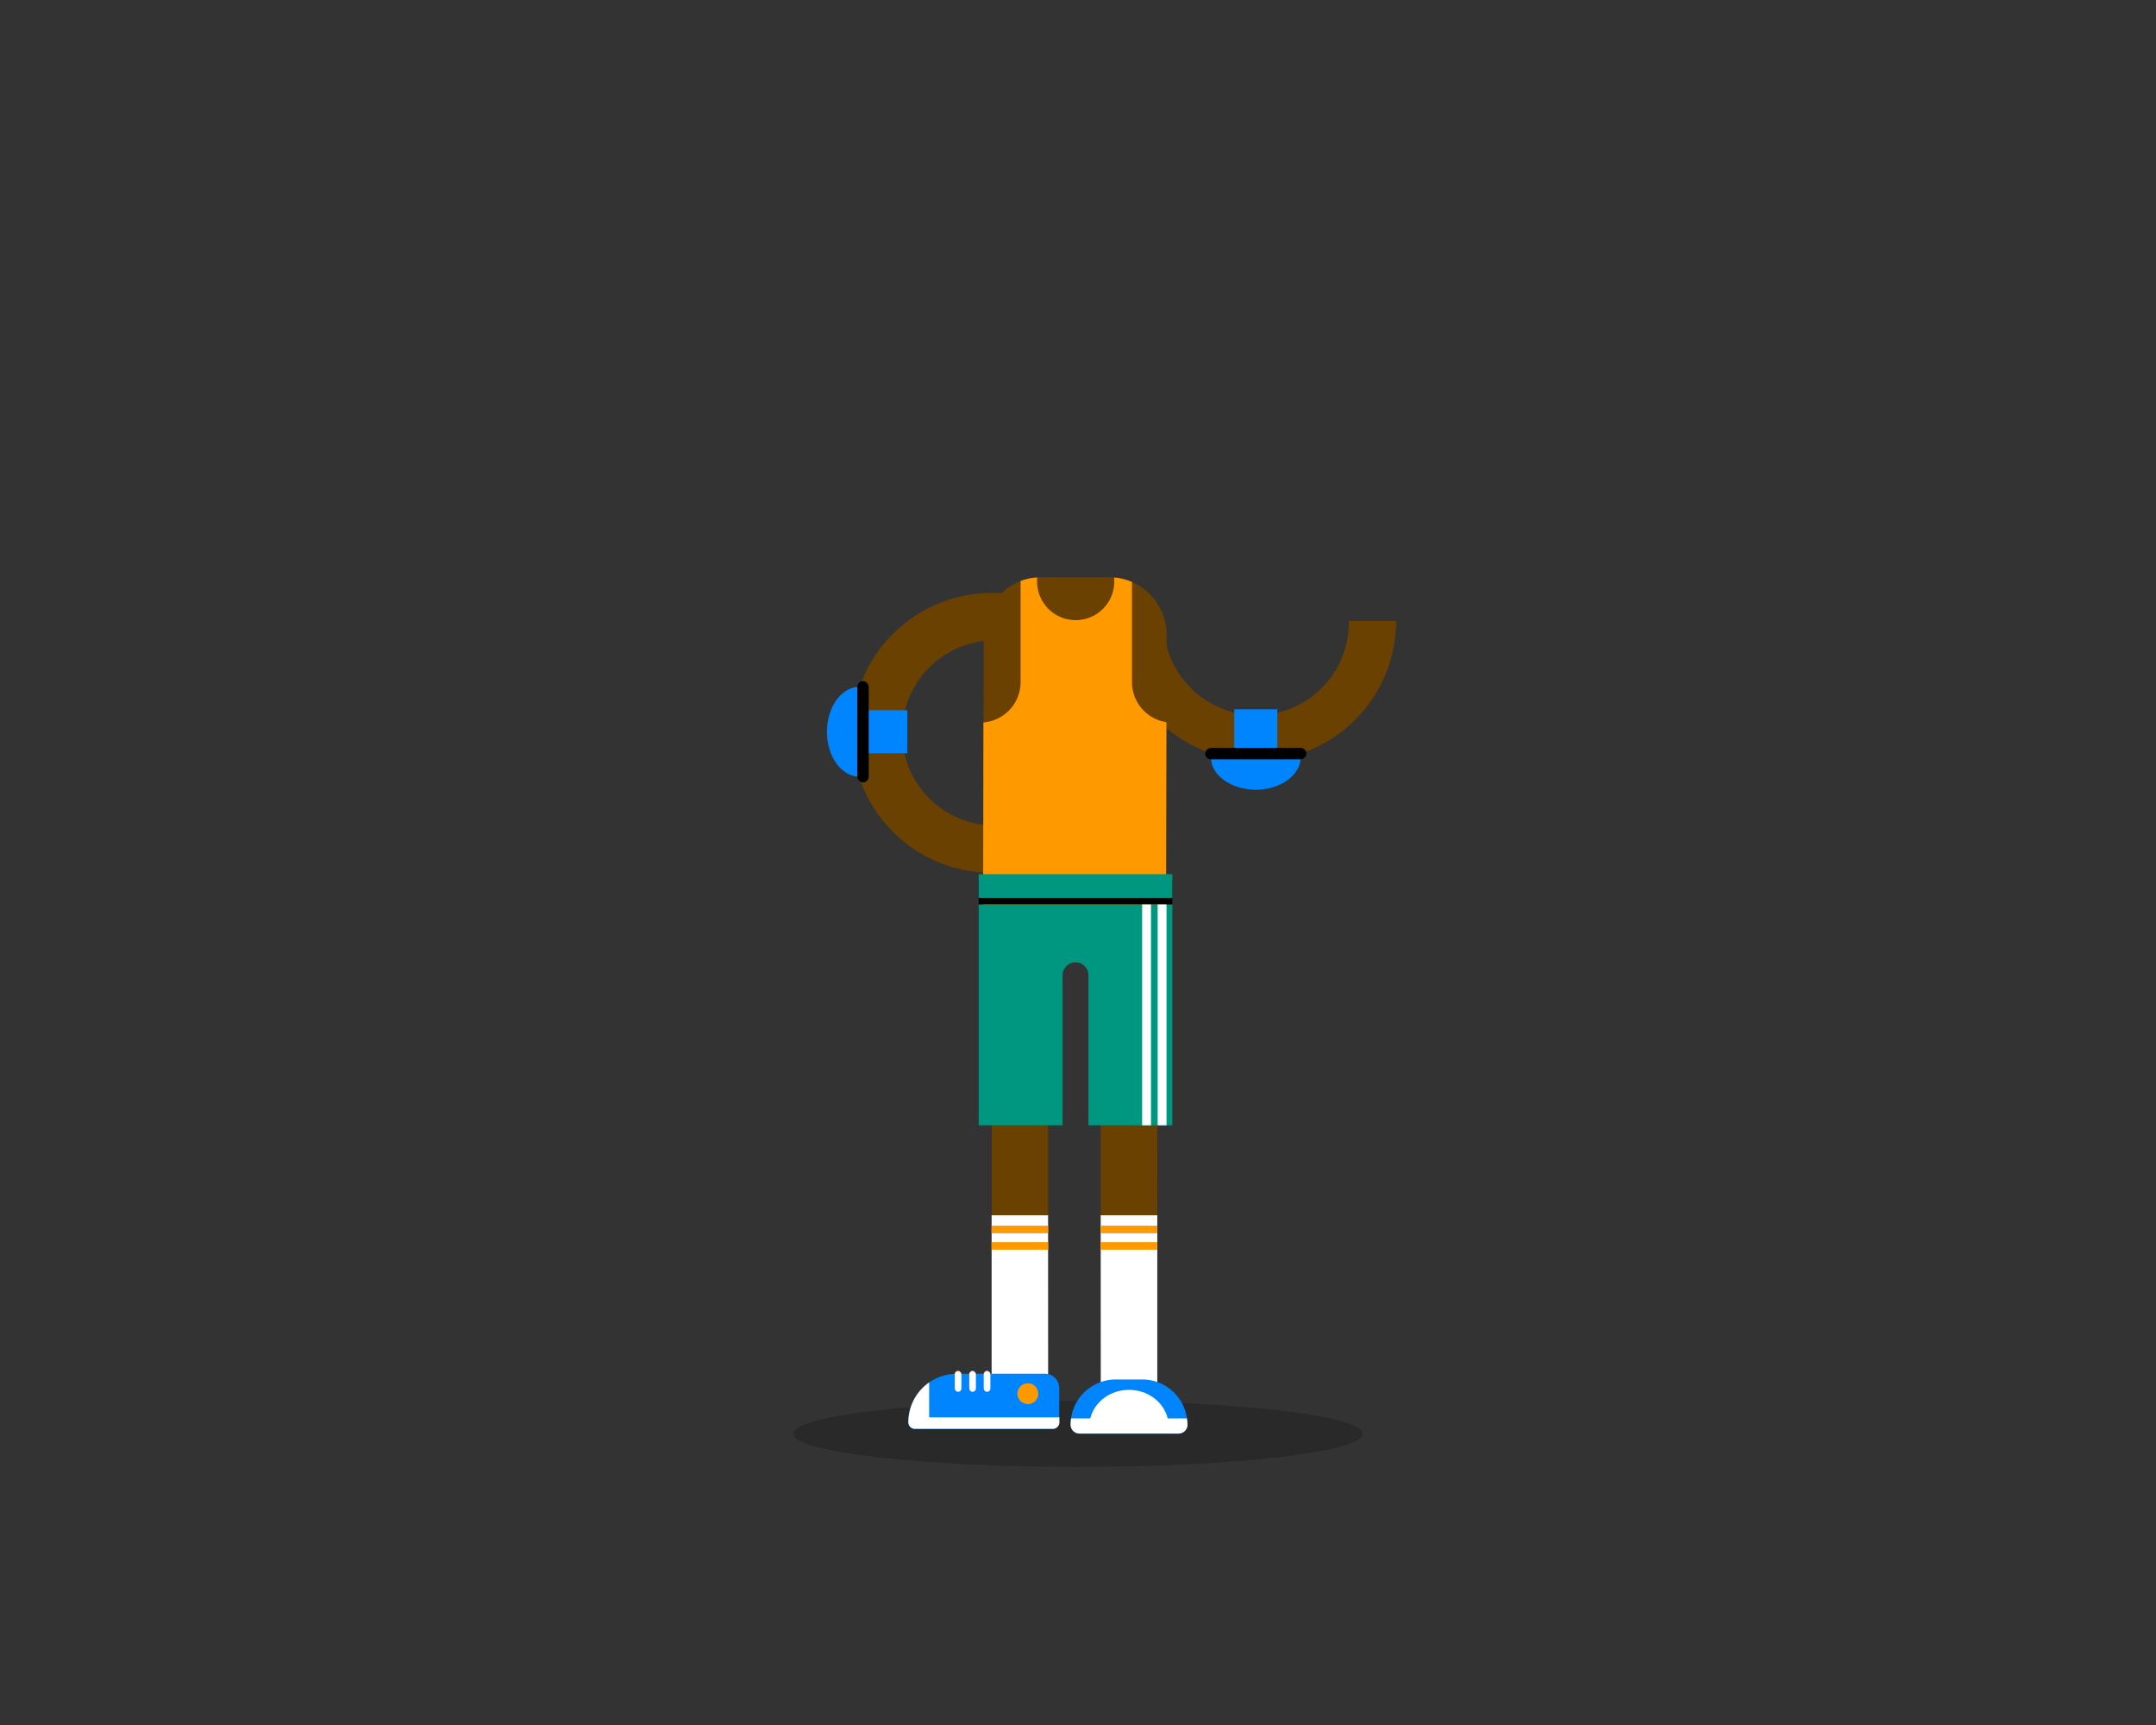 <svg id="art" xmlns="http://www.w3.org/2000/svg" viewBox="0 0 750 600" width="750" height="600"><rect x="0" y="0" width="750" height="600" fill="#333333" stroke="none"/><defs><style>.cls-1{fill:#fff;}.cls-2{fill:#6a4100;}.cls-3{opacity:0.2;}.cls-4{fill:#f90;}.cls-5{fill:#009781;}.cls-6{fill:#0085ff;}</style></defs><polygon class="cls-1" points="344.95 485.44 364.61 485.44 364.59 422.67 344.95 422.67 344.95 485.44"/><polygon class="cls-1" points="382.9 422.67 382.92 485.44 402.58 485.44 402.58 422.67 382.9 422.67"/><path class="cls-2" d="M402.58,317.78H345V422.67h19.64l0-84h0a9.15,9.15,0,1,1,18.3,0l0,84h19.68Z"/><ellipse class="cls-3" cx="375" cy="498.71" rx="99" ry="11.5"/><path class="cls-2" d="M345,303.56a48.65,48.65,0,1,1,0-97.3l15.11.25L359.78,223l-15-.24A32.19,32.19,0,0,0,345,287.1Z"/><path class="cls-2" d="M437,264.64A48.71,48.71,0,0,1,388.36,216h16.47a32.19,32.19,0,1,0,64.37,0h16.46A48.7,48.7,0,0,1,437,264.64Z"/><path class="cls-2" d="M362.12,200.77h23.7a20,20,0,0,1,20,20v0l-.2,97H342l.21-97.09A20,20,0,0,1,362.12,200.77Z"/><path class="cls-4" d="M393.78,237.28V202.43a19.8,19.8,0,0,0-6.16-1.56v1.4a13.43,13.43,0,0,1-26.86,0v-1.43a20.14,20.14,0,0,0-5.73,1.25v35.19a14.08,14.08,0,0,1-12.93,14L342,317.78h63.62l.14-66.59A14.09,14.09,0,0,1,393.78,237.28Z"/><path class="cls-5" d="M407.82,314.54v76.87H378.63V339.24a4.49,4.49,0,0,0-9,0v52.17H340.46V314.54Z"/><rect class="cls-1" x="397.31" y="314.18" width="3.08" height="77.23"/><rect class="cls-1" x="402.71" y="314.18" width="3.08" height="77.23"/><rect x="340.46" y="306.31" width="67.36" height="8.23"/><rect class="cls-5" x="340.46" y="304.06" width="67.36" height="8.23"/><path class="cls-6" d="M332.84,477.83h30.69a4.93,4.93,0,0,1,4.93,4.93v12A2.26,2.26,0,0,1,366.2,497h-48a2.26,2.26,0,0,1-2.26-2.26v0a16.89,16.89,0,0,1,16.89-16.89Z"/><path class="cls-1" d="M323.22,480.85A16.86,16.86,0,0,0,316,494.72h0a2.26,2.26,0,0,0,2.26,2.26h48a2.26,2.26,0,0,0,2.26-2.26V493H323.22Z"/><circle class="cls-4" cx="357.56" cy="484.76" r="3.63"/><rect class="cls-1" x="332.13" y="476.84" width="2.31" height="7.27" rx="1.16"/><rect class="cls-1" x="337.17" y="476.84" width="2.31" height="7.27" rx="1.16"/><rect class="cls-1" x="342.21" y="476.84" width="2.31" height="7.27" rx="1.16"/><path class="cls-6" d="M388.16,479.81h9.16a15.73,15.73,0,0,1,15.73,15.73v0a3.09,3.09,0,0,1-3.09,3.09H375.52a3.09,3.09,0,0,1-3.09-3.09v0A15.73,15.73,0,0,1,388.16,479.81Z"/><path class="cls-1" d="M412.88,493.35h-6.69c-1.38-5.67-6.87-9.91-13.45-9.91s-12.07,4.24-13.46,9.91H372.6a15.9,15.9,0,0,0-.17,2.19,3.09,3.09,0,0,0,3.09,3.09H410a3.09,3.09,0,0,0,3.09-3.09A15.9,15.9,0,0,0,412.88,493.35Z"/><polygon class="cls-4" points="344.95 428.96 364.61 428.96 364.59 426.31 344.95 426.31 344.95 428.96"/><polygon class="cls-4" points="382.9 426.31 382.92 428.96 402.58 428.96 402.58 426.31 382.9 426.31"/><polygon class="cls-4" points="344.95 434.68 364.61 434.68 364.59 432.04 344.95 432.04 344.95 434.68"/><polygon class="cls-4" points="382.9 432.04 382.92 434.68 402.58 434.68 402.58 432.04 382.9 432.04"/><rect class="cls-6" x="300.07" y="247.04" width="15.57" height="14.97"/><path class="cls-6" d="M299,238.89c-6.27,0-11.34,7-11.34,15.63h0c0,8.64,5.07,15.64,11.34,15.64h.28V238.89Z"/><rect x="298.23" y="236.91" width="3.96" height="35.23" rx="1.98"/><rect class="cls-6" x="429.05" y="247" width="15.57" height="14.97" transform="translate(182.36 691.32) rotate(-90)"/><path class="cls-6" d="M421.21,263.34c0,6.26,7,11.34,15.63,11.34h0c8.63,0,15.63-5.08,15.63-11.34v-.29H421.21Z"/><rect x="434.86" y="244.52" width="3.96" height="35.23" rx="1.98" transform="translate(174.71 698.97) rotate(-90)"/></svg>